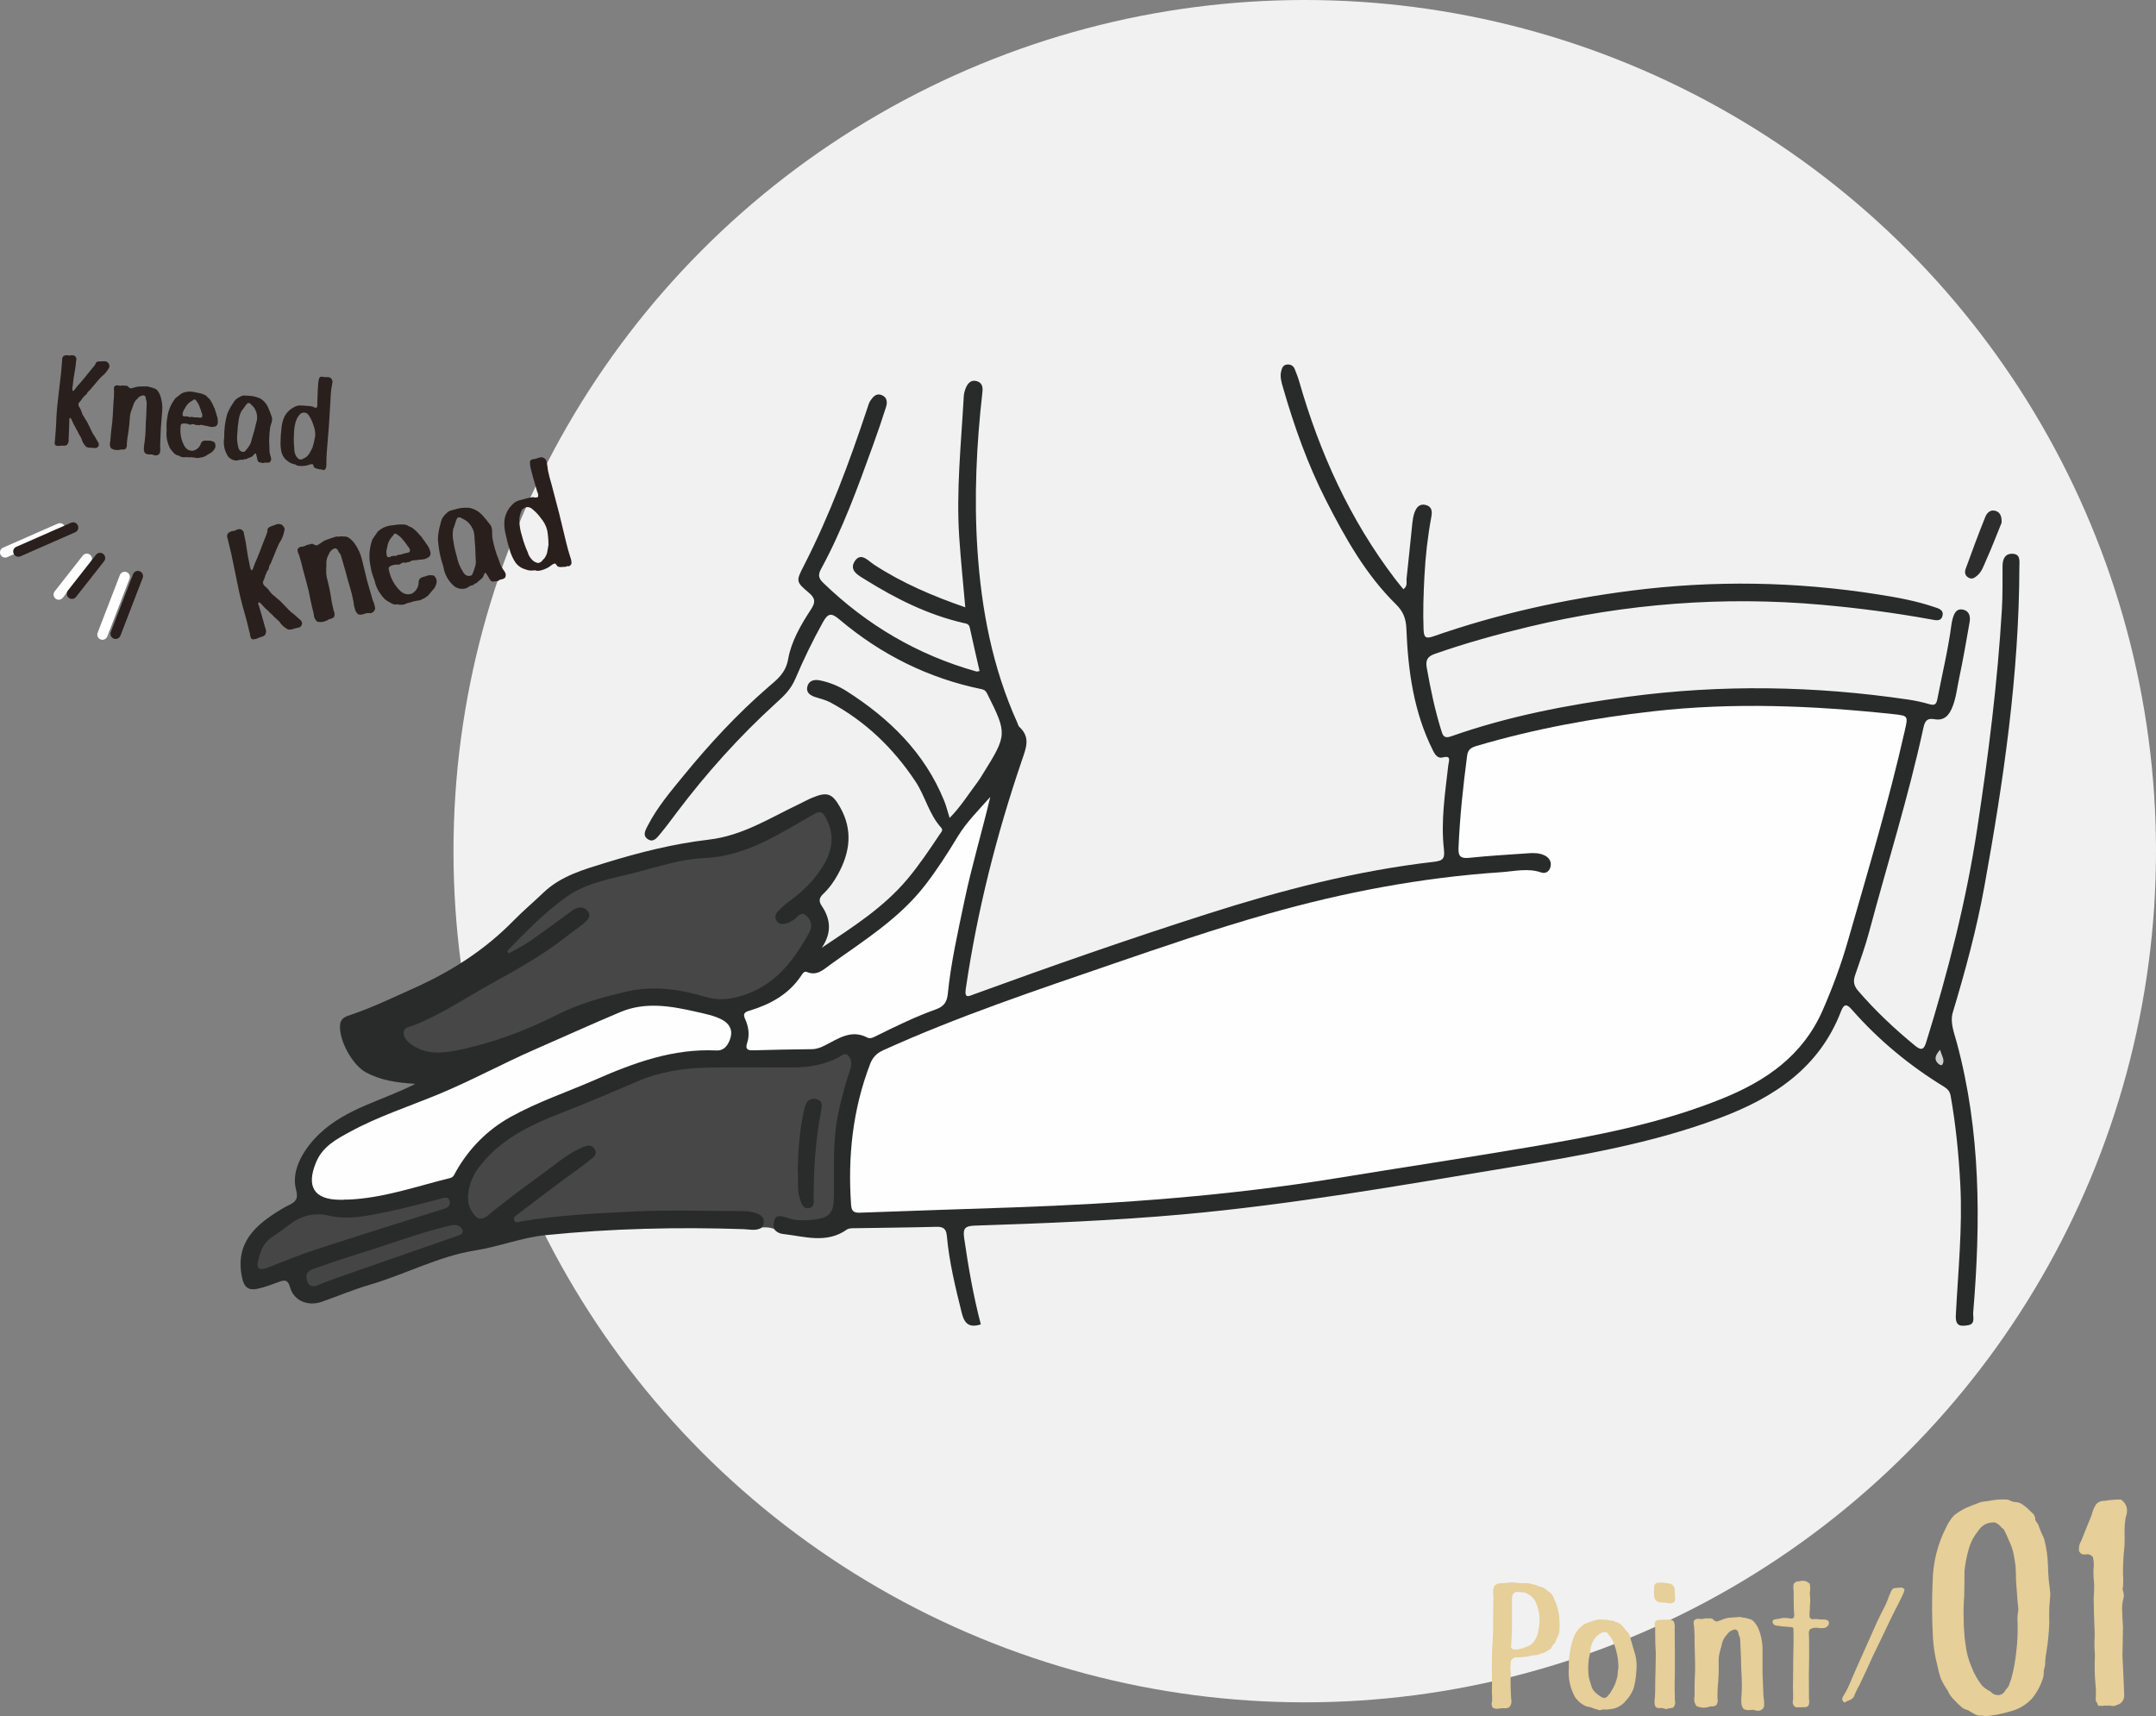 <?xml version="1.0" encoding="UTF-8"?><svg xmlns="http://www.w3.org/2000/svg" viewBox="0 0 416 331.19"><rect x="0" y="0" width="416" height="331.19" fill="#808080" stroke="none"/><defs><style>.c{fill:#fff;}.d{fill:#f1f1f2;}.e{fill:#fefefe;}.f{fill:#e6cf98;}.g{fill:#cfcfcf;}.h{fill:#454545;}.i{fill:#464646;}.j{fill:#292b2a;}.k{fill:#291f1c;}.l{fill:#2c2d2c;}.m{fill:#474747;}.n{fill:#2a2b2b;}</style></defs><g id="a"><g><circle class="d" cx="251.75" cy="164.25" r="164.25"/><g><path class="f" d="M289.01,329.75c-.34,0-.66-.06-.94-.18-.28-.36-.34-.78-.18-1.24,.04-.53,.03-1.06-.03-1.61,0-.57,0-1.15,.03-1.76-.06-2.27-.05-4.55,.03-6.86,.08-1.09,.14-2.2,.18-3.31v-3.4c.02-1.13,.04-2.27,.06-3.4-.14-.67-.09-1.31,.15-1.94,.2-.22,.46-.37,.76-.46,.16-.04,.33-.07,.52-.09,.2,.04,.41,.02,.64-.06v.06c.47-.04,.95-.09,1.46-.15,.51,.02,1.03,.07,1.58,.15,.49,.02,.99,.02,1.52,0,.22,.04,.46,.09,.7,.15,.24,.1,.51,.16,.79,.18,.16,.06,.32,.14,.48,.24,.18,.08,.38,.13,.61,.15,.45,.14,.84,.38,1.18,.73,.16,.12,.32,.23,.49,.33,.14,.14,.28,.28,.42,.42,.22,.36,.41,.75,.55,1.15,.42,.93,.7,1.92,.82,2.97,.12,1.05,.13,2.1,.03,3.16-.12,.47-.29,.89-.52,1.27-.08,.22-.16,.44-.24,.64-.16,.22-.32,.42-.49,.58-.12,.22-.23,.42-.33,.61-.12,.18-.28,.29-.49,.33-.2,.12-.39,.25-.58,.39-.24,.1-.48,.18-.7,.24-.37,.14-.73,.25-1.09,.33-.42,.04-.83,.1-1.21,.18-.79,.18-1.58,.27-2.37,.27-.61-.06-1.04,.17-1.31,.7-.12,.75-.13,1.5-.03,2.25-.06,1.7-.03,3.4,.09,5.1,.14,.59,.02,1.1-.36,1.55-.3,.2-.64,.27-1,.21-.4,0-.81,.03-1.21,.09Zm4.16-11.53c.2-.08,.42-.13,.67-.15,.18-.06,.36-.14,.55-.24,.46-.12,.88-.34,1.24-.67,.65-.67,1.04-1.48,1.18-2.43,.47-1.94,.29-3.82-.52-5.65-.46-.81-1.13-1.39-2-1.73-.47-.1-.93-.15-1.4-.15-.43-.04-.76,.11-1,.46-.14,.38-.19,.77-.15,1.15v5.07c-.02,1.19-.07,2.37-.15,3.52-.12,.38-.02,.67,.3,.85,.2,.04,.42,.05,.67,.03,.2,.06,.4,.04,.61-.06Z"/><path class="f" d="M308.61,330.03c-.18-.1-.38-.16-.58-.18-.24-.08-.48-.16-.7-.24-.2-.08-.39-.15-.58-.21-.26-.02-.51-.07-.73-.15-.91-.4-1.64-1.03-2.19-1.88-.91-1.74-1.29-3.6-1.12-5.58-.06-2.12,.29-4.18,1.06-6.16,.42-.89,1.04-1.62,1.85-2.19,.42-.2,.87-.37,1.34-.52,.53-.2,1.06-.34,1.61-.42,.49,.02,.96,.04,1.43,.06,.22,.02,.44,.07,.67,.15,.24,0,.49,.03,.73,.09,.12,.1,.25,.17,.39,.21,.18,.02,.36,.08,.55,.18,.4,.26,.75,.59,1.03,.97,.22,.32,.48,.62,.76,.88,.28,.38,.46,.82,.52,1.31,.3,1.03,.61,2.06,.91,3.1,.24,1.07,.29,2.15,.15,3.25-.06,1.07-.23,2.12-.52,3.16-.37,.93-.89,1.74-1.58,2.43-.24,.32-.54,.59-.88,.79-.4,.28-.83,.49-1.27,.61-.49,.1-.97,.17-1.46,.21-.24,0-.48-.01-.7-.03-.24,.06-.47,.12-.7,.18Zm.82-2.4c.16,.06,.31,.03,.46-.09,.08-.08,.17-.12,.27-.12-.02,.02-.04,.01-.06-.03,.1-.14,.22-.28,.37-.42,.14-.14,.26-.31,.36-.52,.3-.44,.57-.93,.79-1.46,.18-.49,.33-.98,.46-1.49,.02-.24,.04-.49,.06-.73,.02-.26,.06-.54,.12-.82,.04-1.05-.08-2.1-.36-3.16-.1-.49-.24-.96-.42-1.43-.16-.49-.37-.93-.64-1.34-.14-.16-.27-.33-.39-.52-.12-.18-.26-.34-.42-.49-.45-.12-.86-.05-1.24,.21-.77,.45-1.31,1.09-1.61,1.94-.2,.49-.31,.98-.33,1.49-.1,.55-.2,1.08-.3,1.61-.14,1.11-.14,2.22,0,3.31,.12,.55,.27,1.08,.46,1.61,.12,.53,.37,.98,.76,1.37,.32,.32,.68,.6,1.06,.82,.2,.16,.41,.24,.64,.24Z"/><path class="f" d="M322.19,309.42c-.61-.14-1.21-.21-1.82-.21-.55-.04-.93-.32-1.15-.85-.1-.69-.11-1.39-.03-2.09-.04-.28,.06-.52,.3-.7,.1-.08,.21-.14,.33-.18,.12,0,.24,.02,.36,.06,.06-.04,.15-.06,.27-.06,.12,.02,.26,.02,.43,0,.32,.04,.66,.09,1,.15,.54,.04,.95,.31,1.21,.82,.04,.3,.06,.61,.06,.91,.04,.4,.06,.8,.06,1.18,.02,.28-.05,.53-.21,.73-.26,.14-.54,.22-.82,.24Zm-.76,20.4c-.41-.2-.82-.27-1.24-.21-.41,.04-.7-.12-.88-.49-.1-.51-.1-1.02,0-1.55,.04-.57,.06-1.14,.06-1.73,0-1.13,.02-2.27,.06-3.4,.02-1.13,.04-2.28,.06-3.43-.08-1.13-.12-2.27-.12-3.4v-1.55c-.18-.47-.15-.89,.09-1.27,.3-.16,.65-.23,1.03-.21,.49-.04,.99-.05,1.52-.03,.4-.06,.73,.07,.97,.39,.16,.45,.21,.9,.15,1.37,.04,3.12,.05,6.22,.03,9.32-.04,.75-.05,1.49-.03,2.22,0,.34,0,.69,.03,1.03v1.12c.16,.63,.04,1.14-.36,1.55-.47,.04-.92,.13-1.37,.27Z"/><path class="f" d="M338.99,330.12c-.26-.08-.52-.14-.76-.18-.24,.02-.49,.04-.73,.06-.4,.04-.78-.05-1.12-.27-.26-.34-.39-.75-.39-1.21-.04-.55-.02-1.1,.06-1.67,.06-1.11,.06-2.24,0-3.37-.08-1.11-.12-2.24-.12-3.37-.04-1.15-.09-2.31-.15-3.46,0-.24-.03-.49-.09-.73-.1-.18-.18-.37-.24-.58,0-.43-.18-.73-.55-.91-.73,.06-1.3,.42-1.73,1.06-.32,.32-.57,.7-.73,1.12-.1,.2-.17,.42-.21,.67-.04,.22-.09,.44-.15,.64-.08,.2-.14,.4-.18,.61-.06,.24-.12,.5-.18,.76-.1,.57-.13,1.13-.09,1.7,.02,1.13,0,2.27-.09,3.4-.12,1.11-.17,2.23-.15,3.34,.1,.49,.03,.92-.21,1.31-.36,.22-.76,.3-1.18,.24-.95,.36-1.85,.33-2.7-.09-.38-.57-.5-1.2-.33-1.91-.02-1.09,0-2.2,.03-3.31,.08-1.11,.1-2.23,.06-3.34-.04-1.13-.07-2.28-.09-3.43,.02-1.09,0-2.2-.09-3.31-.12-.38-.13-.77-.03-1.15,.3-.34,.69-.46,1.15-.33,.22,.02,.46,.01,.7-.03,.18-.08,.36-.11,.55-.09,.18,.02,.37,.02,.58,0,.2-.02,.4,.01,.61,.09,.22,.3,.5,.48,.85,.52,.44-.14,.89-.3,1.33-.49,.49-.16,.99-.25,1.52-.27,.55-.04,1.09-.08,1.64-.12,.08,0,.16,.01,.24,.03,.02,.02,.04,.05,.06,.09,.1,.02,.2,.02,.3,0,.34,.04,.69,.12,1.03,.24,.44,.08,.81,.29,1.09,.64,.32,.38,.59,.81,.79,1.27,.55,1.34,.81,2.71,.79,4.13v4.46c.06,1.5,.12,2.98,.18,4.46,.12,.67,.16,1.33,.12,1.97-.24,.59-.7,.86-1.37,.82Z"/><path class="f" d="M346.59,329.48c-.38-.14-.61-.42-.67-.82-.04-.24-.02-.49,.06-.73v-.88c-.04-1.13-.04-2.27,0-3.4,0-2.27,.03-4.53,.09-6.8v-1.58c-.02-.22-.03-.46-.03-.7,.06-.22,0-.4-.18-.55-.45-.06-.88-.1-1.31-.12-.55-.04-1.07-.1-1.58-.18-.42,0-.73-.17-.91-.52-.12-.44,.05-.69,.52-.73,.49-.06,.97-.15,1.46-.27,.49-.02,.97,.02,1.46,.12,.4,.08,.64-.09,.7-.52-.02-.53-.05-1.05-.09-1.58,0-1.09-.01-2.19-.03-3.28-.08-.42-.08-.85,0-1.27,.24-.38,.6-.56,1.06-.52,.83-.24,1.52-.08,2.06,.49,.1,.61,.1,1.21,0,1.82,.06,.55,.09,1.07,.09,1.58-.06,.57-.09,1.13-.09,1.7-.08,.49-.08,.95,0,1.4,.22,.32,.54,.42,.94,.27,.44,.02,.9,.06,1.37,.12,.4-.06,.79,0,1.15,.15,.26,.26,.31,.56,.15,.88-.2,.34-.51,.55-.91,.61-.45,.04-.88,.02-1.31-.06-.51-.04-.96,.06-1.37,.3-.2,.32-.26,.69-.18,1.09,.02,.53,.03,1.05,.03,1.58v3.13c-.06,2.06-.07,4.13-.03,6.19v1.46c.1,.45,.07,.87-.09,1.27-.24,.26-.55,.36-.91,.3-.48,.04-.97,.05-1.46,.03Z"/><path class="f" d="M355.89,328.54c-.51-.34-.56-.8-.15-1.37,.36-.57,.69-1.17,.97-1.82,.87-2.06,1.77-4.12,2.7-6.16,.91-2.04,1.83-4.11,2.76-6.19,.47-.99,.95-1.97,1.46-2.94,.22-.44,.43-.9,.61-1.37,.14-.47,.32-.92,.55-1.37,.1-.32,.28-.6,.54-.82,.37-.06,.75-.1,1.15-.12,.42-.1,.76,.01,1,.33-.06,.36-.17,.7-.33,1-.45,.95-.91,1.89-1.4,2.82-.51,.99-.99,1.98-1.46,2.97-.93,1.98-1.88,3.96-2.85,5.92-.87,1.96-1.77,3.91-2.7,5.83-.22,.36-.41,.73-.58,1.09s-.31,.73-.46,1.09c-.24,.32-.54,.55-.88,.67-.18,.06-.35,.13-.52,.21-.12,.14-.26,.21-.42,.21Z"/><path class="f" d="M383.05,331.19c-.37-.13-.74-.17-1.11-.1-.44-.07-.82-.22-1.16-.45-.34-.17-.67-.37-1.01-.61-.44-.1-.83-.27-1.16-.5-.54-.44-1.04-.93-1.51-1.46-.57-.54-1.01-1.16-1.31-1.87-.5-.71-.94-1.46-1.31-2.27-.27-.81-.49-1.65-.66-2.52-.47-1.78-.76-3.58-.86-5.4-.2-3.63-.22-7.3-.05-11,.03-1.75,.27-3.5,.71-5.25,.44-1.75,1.06-3.41,1.87-4.99,.37-.84,.88-1.61,1.51-2.32,.71-.57,1.48-1.06,2.32-1.46,.77-.34,1.58-.66,2.42-.96,.37-.17,.79-.27,1.26-.3,.54-.07,1.08-.15,1.61-.25,.91-.13,1.85-.17,2.83-.1,.33,.17,.71,.32,1.11,.45,.44,0,.87,.08,1.31,.25,.74,.44,1.41,.99,2.02,1.66,.61,.44,.88,.98,.81,1.61,.13,.1,.23,.25,.3,.45,.23,.24,.38,.52,.45,.86,.27,.74,.59,1.48,.96,2.22,.47,1.78,.72,3.58,.76,5.4,.03,.91,.08,1.8,.15,2.67,.13,.94,.23,1.85,.3,2.72-.07,.88-.13,1.75-.2,2.62-.03,.94-.03,1.9,0,2.88-.07,1.88-.25,3.75-.55,5.6-.17,.84-.25,1.66-.25,2.47-.07,.37-.15,.72-.25,1.06,0,.47-.03,.91-.1,1.31-.47,1.58-1.21,2.98-2.22,4.19-1.18,1.24-2.59,2.07-4.24,2.47-1.58,.47-3.16,.77-4.74,.91Zm2.67-4.09c.57-.1,1.01-.45,1.31-1.06,.2-.2,.39-.44,.55-.71,.17-.44,.34-.91,.5-1.41,.47-1.72,.79-3.45,.96-5.2,.23-1.88,.32-3.78,.25-5.7-.03-.4-.03-.82,0-1.26,.07-.4,.12-.82,.15-1.26-.1-.94-.19-1.88-.25-2.83-.07-.87-.13-1.77-.2-2.67,0-.98-.03-1.93-.1-2.88-.1-.81-.24-1.61-.4-2.42-.2-.84-.5-1.68-.91-2.52-.27-.71-.59-1.4-.96-2.07-.27-.17-.49-.37-.65-.61-.3-.3-.64-.54-1.01-.71-1.45-.1-2.57,.49-3.38,1.77-.81,1.01-1.38,2.14-1.72,3.38-.4,1.41-.67,2.83-.81,4.24,0,1.58-.02,3.14-.05,4.69-.13,1.65-.17,3.28-.1,4.89,0,.74,.03,1.48,.1,2.22,.03,.81,.12,1.58,.25,2.32,.17,1.51,.55,2.98,1.16,4.39,.5,1.31,1.19,2.52,2.07,3.63,.47,.44,1.01,.81,1.61,1.11,.44,.5,.97,.72,1.61,.66Z"/><path class="f" d="M405.68,329.22c-.27-.1-.5-.1-.71,0-.1-.07-.17-.15-.2-.25-.03-.13-.08-.27-.15-.4-.2-.2-.29-.45-.25-.76,.07-.94,.05-1.88-.05-2.83-.17-1.82-.2-3.65-.1-5.5-.07-.84-.1-1.7-.1-2.57,.07-.94,.07-1.92,0-2.93-.07-1.85-.12-3.72-.15-5.6,.07-.84,.1-1.72,.1-2.62-.1-.91-.15-1.85-.15-2.83,.13-.84,.1-1.66-.1-2.47-.37-.44-.84-.61-1.41-.5-.57,.1-.99-.12-1.26-.66-.1-.71,.05-1.38,.45-2.02,.64-1.61,1.29-3.25,1.97-4.89,.17-.77,.47-1.5,.91-2.17,.44-.44,.97-.64,1.61-.61,1.04-.17,2.08-.25,3.13-.25,1.18,.81,1.48,1.98,.91,3.53-.13,.88-.2,1.75-.2,2.62,.03,.91,.03,1.8,0,2.67-.2,1.82-.3,3.65-.3,5.5,.07,.88,.07,1.73,0,2.57-.1,.3-.08,.59,.05,.86,.13,.47,.15,.91,.05,1.31-.24,.84-.32,1.7-.25,2.57,.03,.98,.08,1.95,.15,2.93-.03,1.88-.07,3.75-.1,5.6,.13,2.56,.25,5.13,.35,7.72-.1,.94-.57,1.53-1.41,1.77-.47,.23-.92,.27-1.36,.1-.2,0-.39,.02-.56,.05-.3-.07-.59-.05-.86,.05Z"/></g><g><path class="j" d="M147.08,236.84c-1.13,.77-2.39,.39-3.58,.35-12.78-.43-25.53-.13-38.26,1.16-4.64,.47-8.95,2.22-13.5,2.94-7.11,1.12-13.47,4.6-20.3,6.6-3.18,.93-6.24,2.22-9.37,3.32-2.62,.92-5.37-.18-6.09-2.76-.45-1.62-1.11-1.47-2.25-1.05-1.35,.49-2.71,1.03-4.11,1.31-1.67,.34-2.53-.29-2.92-2.19-1.4-6.7,2.59-10.15,7.51-13.13,.49-.3,1-.58,1.52-.83,1.29-.61,1.88-1.22,1.4-2.96-1.11-4.04,1.86-8.33,4.6-10.9,5.23-4.9,12.01-6.28,18.41-9.55-3.55-.21-6.68-.67-9.54-2.22-2.65-1.43-5.33-6.35-4.97-9.3,.14-1.15,1.09-1.48,1.96-1.77,4.17-1.4,8.13-3.32,12.14-5.11,7.24-3.23,13.81-7.41,19.38-13.12,1.81-1.85,3.81-3.52,5.68-5.32,3.41-3.29,7.79-4.5,12.13-5.84,6.49-2,13.12-3.66,19.81-4.44,6.53-.76,11.71-4.13,17.31-6.79,.91-.43,1.79-.94,2.72-1.32,2.85-1.17,3.82-.84,5.36,1.89,2.48,4.4,1.89,8.71-.46,12.95-.77,1.4-1.7,2.69-2.86,3.78-.78,.74-.83,1.41-.25,2.26,1.81,2.65,1.91,5.32,.01,8.09,5.94-3.98,11.92-7.75,16.54-13.27,2.27-2.71,4.23-5.63,6.18-8.56,.27-.41,.78-.83,.34-1.32-2.38-2.6-3.09-6.11-5-8.97-4.27-6.42-9.65-11.6-16.45-15.25-.88-.47-1.89-.68-2.85-1-.96-.33-1.81-.83-1.55-1.99,.28-1.24,1.35-1.45,2.41-1.24,1.85,.37,3.61,1.08,5.19,2.09,8.24,5.26,15.02,11.85,18.79,21.1,.41,.99,.66,2.05,1.07,3.36,2.13-2.15,3.65-4.62,5.39-6.92,.39-.52,.71-1.08,1.06-1.63,4.66-7.47,4.67-7.7,.81-15.41-.24-.48-.49-.77-1.08-.89-10.3-2.11-19.43-6.68-27.43-13.44-1.57-1.33-2.21-1.27-3.22,.56-1.95,3.52-3.73,7.18-5.27,10.82-.93,2.2-2.3,3.42-3.78,4.77-7.06,6.42-13.39,13.48-19.13,21.09-1.04,1.38-2.06,2.78-3.17,4.1-.62,.74-1.34,1.82-2.48,1-.98-.71-.39-1.69,.04-2.54,1.86-3.61,4.49-6.7,7.04-9.81,4.94-6.03,10.22-11.74,16.12-16.86,1.77-1.53,3.46-2.73,3.95-5.52,.6-3.41,2.46-6.6,4.4-9.57,.87-1.32,.9-2.11-.41-3.21-2.53-2.13-2.49-2.24-.96-5.23,5.01-9.77,8.81-20.03,12.26-30.43,.16-.48,.29-.99,.57-1.4,.49-.72,1.09-1.47,2.11-1.11,1.12,.4,1.22,1.39,.91,2.34-.79,2.47-1.62,4.93-2.51,7.37-2.94,8.13-5.88,16.26-10.03,23.89-.53,.98-.58,1.7,.37,2.61,8.45,8.19,18.27,13.97,29.61,17.16,.12,.03,.26-.04,.61-.09-.64-2.8-1.29-5.58-1.89-8.37-.16-.75-.66-.78-1.25-.91-6.83-1.58-13-4.67-18.9-8.35-1.29-.8-3.23-1.76-2.03-3.59,1.18-1.78,2.61-.03,3.68,.67,5.46,3.57,11.38,6.09,17.63,8.25-.4-4.59-.86-9.02-1.16-13.46-.61-9.1,.37-18.16,.87-27.23,.03-.57,.19-1.15,.41-1.67,.39-.94,1.07-1.62,2.17-1.26,.98,.32,1.13,1.13,1.02,2.1-1.15,10.12-1.63,20.28-.96,30.45,.76,11.51,2.9,22.73,7.69,33.33,.12,.26,.17,.6,.36,.78,2.22,2.05,1.38,4,.51,6.54-4.89,14.35-8.61,29.02-10.81,44.05-.29,1.98,.61,1.4,1.62,1.03,14.9-5.44,29.87-10.66,44.98-15.49,14.3-4.57,28.8-8.35,43.76-10.06,1.82-.21,2.08-.71,1.89-2.47-.61-5.41,.24-10.79,.85-16.17,.1-.86,.66-1.95-1.13-1.49-.84,.22-1.39-.47-1.78-1.25-3.76-7.43-4.86-15.46-5.18-23.63-.08-1.93-.6-3.29-2.01-4.68-5.83-5.73-9.78-12.79-13.46-19.99-3.55-6.95-6.16-14.29-8.32-21.79-.3-1.03-.63-2.09-.37-3.19,.13-.55,.35-1.17,1.02-1.28,.7-.11,1.3,.14,1.59,.84,.32,.8,.64,1.61,.88,2.44,3.95,13.77,9.77,26.62,18.49,38.07,.51,.67,1.06,1.32,1.6,1.99,.89-.62,.54-1.42,.62-2.07,.4-3.58,.74-7.17,1.12-10.76,.07-.64,.18-1.29,.39-1.9,.36-1.02,.96-1.85,2.22-1.52,1.19,.32,1.23,1.28,1.05,2.27-.7,3.76-1.13,7.56-1.33,11.38-.18,3.45-.31,6.91-.17,10.37,.06,1.52,.4,1.84,1.88,1.33,12.43-4.34,25.22-7.17,38.27-8.83,15.84-2.02,31.65-1.76,47.44,.72,3.71,.58,7.39,1.24,10.95,2.45,.82,.28,1.85,.52,1.59,1.66-.27,1.19-1.32,.89-2.15,.74-7.03-1.28-14.11-2.21-21.22-2.84-18.99-1.69-37.75-.21-56.28,4.21-6.17,1.47-12.28,3.16-18.28,5.26-1.47,.51-1.85,1.23-1.58,2.71,.72,4.05,1.55,8.06,2.77,11.99,.28,.9,.45,1.74,1.9,1.23,11.06-3.9,22.51-6.09,34.1-7.64,18.07-2.42,36.12-2.12,54.14,.54,1.35,.2,2.7,.49,4.01,.87,.98,.28,1.38,.16,1.59-.95,.93-4.81,2.09-9.58,2.73-14.44,.05-.36,.12-.71,.22-1.06,.28-1.03,.72-2.05,2.01-1.78,1.22,.25,1.46,1.34,1.27,2.41-.63,3.62-1.26,7.24-2.02,10.84-.39,1.83-.58,3.7-1.27,5.47-.65,1.67-1.61,2.79-3.53,2.42-1.5-.28-1.86,.54-2.11,1.73-2.87,13.25-6.95,26.18-10.44,39.26-.76,2.85-1.77,5.64-2.73,8.43-.39,1.14-.25,2.01,.56,2.96,3.35,3.9,7.07,7.39,11.03,10.64,1.32,1.08,1.74,.6,2.15-.75,4.2-13.51,7.7-27.17,9.83-41.18,2.14-14.05,3.92-28.14,4.76-42.33,.16-2.73,.11-5.48,.12-8.22,0-1.3,.38-2.45,1.81-2.46,1.71-.01,1.45,1.39,1.44,2.55-.05,20.79-3.06,41.25-6.75,61.64-1.49,8.24-3.68,16.29-6.09,24.3-.58,1.92,.25,3.94,.74,5.75,4.66,17.2,4.66,34.65,3.19,52.2-.07,.83,.48,2.19-.99,2.43-1.4,.23-2.48,.26-2.36-1.94,.43-8.42,1.31-16.84,.86-25.3-.3-5.69-.86-11.36-1.85-16.98-.16-.91-.59-1.37-1.3-1.81-6.62-4.05-12.55-8.94-17.68-14.77-.94-1.07-1.54-1.44-2.17,.19-4.19,10.93-12.93,16.68-23.35,20.6-13.25,4.99-27.11,7.31-40.98,9.61-20.82,3.45-41.61,7.11-62.64,9.01-13.36,1.2-26.76,1.73-40.17,2.17-1.77,.06-2.35,.44-2.07,2.34,.81,5.63,1.78,11.21,3.22,16.71-2.17,.71-3.15-.06-3.68-2.21-1.21-4.9-2.42-9.79-2.87-14.83-.12-1.38-.66-1.82-2.03-1.78-5.26,.14-10.53,.18-15.79,.27-.49,0-1.09,0-1.46,.25-3.95,2.8-8.18,1.33-12.34,.86-.71-.08-1.37-.43-1.8-1.07-.76-2.21,.18-3.32,2.52-2.76,2.24,.53,4.36,.56,6.58-.18,1.55-.51,2.03-1.34,1.99-2.84-.06-2.23,.03-4.47-.02-6.71-.12-5.54,.78-10.91,2.49-16.17,.09-.27,.19-.55,.24-.83,.18-.96,1.02-2.05,.17-2.85-.9-.85-1.89,.18-2.77,.52-2.4,.94-4.89,1.24-7.42,1.28-3.68,.06-7.37,.18-11.04-.02-8.78-.48-17.01,1.44-24.93,5.14-4.25,1.98-8.59,3.76-12.95,5.48-4.6,1.81-8.37,4.77-11.34,8.72-1.41,1.87-2.15,3.94-1.65,6.28,.45,2.11,1.66,2.58,3.4,1.29,4.81-3.57,9.44-7.36,14.38-10.76,1.08-.74,2.17-1.44,3.42-1.84,1-.32,2.06-.42,2.74,.59,.72,1.08,.03,1.95-.72,2.65-1.37,1.28-2.87,2.41-4.42,3.47-3.21,2.2-6.31,4.54-9.63,7.28,1.36,.11,2.33-.04,3.28-.17,13.34-1.77,26.74-1.71,40.16-1.57,1.02,.01,2.03,.19,2.9,.75,1.21,.79,1.74,1.74,.49,2.97Z"/><path class="m" d="M147.08,236.84c.68-1.44,.2-2.3-1.29-2.77-.84-.27-1.67-.37-2.54-.37-7,0-14-.27-20.98,.08-7.21,.36-14.46,.69-21.61,1.9-.49,.08-1.11,.39-1.39-.09-.39-.66,.33-1.05,.74-1.36,3.02-2.32,6.06-4.6,9.11-6.88,1.44-1.07,2.96-2.05,4.32-3.2,.69-.59,2.02-1.2,1.31-2.38-.72-1.19-1.91-.6-2.89-.14-2.62,1.24-4.81,3.14-7.12,4.83-3.53,2.58-7.08,5.15-10.44,7.96-1.75,1.46-2.53,.51-3.34-.78-1.32-2.12-.51-5.76,1.35-8.25,4.01-5.39,9.68-8.16,15.71-10.51,5.09-1.98,10.11-4.12,15.14-6.27,4.29-1.83,8.8-2.5,13.39-2.59,5.55-.11,11.11,0,16.66-.04,2.96-.02,5.84-.53,8.52-1.89,.59-.3,1.32-1.07,1.93-.4,.6,.67,.75,1.57,.41,2.61-.92,2.78-1.72,5.6-2.32,8.49-1.09,5.2-.81,10.45-.84,15.69-.02,3.77-.75,4.63-4.61,4.94-1.42,.11-2.85,.12-4.27-.38-2.27-.79-2.76-.37-2.8,2.09-.68-.32-1.41-.3-2.14-.27Z"/><path class="l" d="M386.21,100.87c-.87,2.14-1.89,4.81-3.06,7.41-.43,.96-.75,2.02-1.61,2.76-.52,.44-1.02,.83-1.72,.43-.69-.39-.78-1.05-.55-1.69,1.23-3.37,2.46-6.73,3.8-10.05,.3-.75,1.01-1.51,2.05-1.12,.71,.26,1.15,.85,1.09,2.26Z"/><path class="e" d="M195.6,232.99c-9.87,.33-19.75,.66-29.62,1.02-1.12,.04-1.67-.18-1.76-1.47-.66-9.33,.3-18.43,3.67-27.22,.5-1.3,1.26-2.08,2.56-2.67,14.41-6.53,29.39-11.53,44.32-16.66,9.88-3.4,19.76-6.77,29.82-9.63,14.75-4.19,29.73-7.03,45.04-8.05,2.57-.17,5.13-.84,7.72,.04,.86,.29,1.6-.15,1.82-1.07,.22-.95-.2-1.71-1.04-2.16-.99-.52-2.09-.55-3.17-.47-3.81,.27-7.63,.48-11.43,.88-1.62,.17-2.18-.21-2.11-1.89,.25-5.99,.89-11.94,1.67-17.88,.15-1.16,.86-1.54,1.83-1.82,11.17-3.3,22.57-5.38,34.13-6.69,15.43-1.74,30.83-1.09,46.22,.55,2.96,.32,2.91,.34,2.25,3.23-3.08,13.65-7.1,27.04-10.95,40.47-1.3,4.56-2.95,9.02-4.86,13.4-3.84,8.79-10.91,13.66-19.39,17.09-11.91,4.83-24.44,7.19-37.02,9.33-12.49,2.12-25.02,4.01-37.52,6.05-20.59,3.35-41.34,4.89-62.17,5.62Z"/><path class="m" d="M97.89,183.48c3.65-3.76,7.34-7.55,11.62-10.55,3.86-2.69,8.67-3.39,13.18-4.57,4.37-1.14,8.78-2.59,13.23-2.78,8.26-.36,14.62-4.83,21.37-8.6,.96-.53,1.43-.22,1.9,.59,1.73,2.95,1.63,5.9,.02,8.83-1.69,3.08-4.12,5.5-6.96,7.54-.7,.5-1.31,1.12-1.94,1.7-.65,.59-.97,1.32-.43,2.11,.48,.71,1.28,.6,1.98,.4,.47-.13,.91-.43,1.33-.69,.73-.45,1.3-1.69,2.34-.79,.98,.86,1.33,2,.6,3.31-3.06,5.52-6.68,10.31-13.2,12.23-2.38,.7-4.45,.86-6.81,.16-4.93-1.47-10-2.22-15.09-1.05-4.66,1.07-9.26,2.32-13.59,4.52-6.16,3.13-12.65,5.53-19.45,6.88-2.72,.54-5.58,.75-8.18-.88-1.04-.65-1.97-1.51-1.92-2.64,.05-.98,1.36-1.1,2.21-1.44,5.17-2.09,9.77-5.21,14.62-7.9,5.03-2.79,10.07-5.57,14.61-9.16,1.01-.8,2.09-1.52,3.09-2.33,.85-.69,1.88-1.55,.89-2.67-.79-.89-1.97-.67-2.94,.04-2.67,1.94-5.32,3.93-8.03,5.81-1.32,.91-2.78,1.63-4.17,2.44l-.3-.52Z"/><path class="e" d="M66.38,231.52c-.29,0-.58,0-.87,0-4.92-.06-6.43-2.56-4.56-7.15,1.27-3.14,3.93-4.52,6.61-5.98,5.4-2.94,11.24-4.84,16.9-7.17,6.33-2.61,12.34-5.9,18.61-8.65,5.54-2.43,11.05-4.92,16.62-7.27,4.84-2.04,9.78-1.17,14.66-.05,1.68,.39,3.4,.7,4.95,1.51,1.37,.72,2.08,1.9,1.68,3.39-.36,1.32-1.14,2.64-2.75,2.56-8.33-.4-15.88,2.36-23.31,5.62-5.47,2.4-11.18,4.3-16.41,7.21-4.47,2.49-8,6.06-10.54,10.54-.28,.5-.44,1.08-1.09,1.24-6.57,1.61-12.98,3.92-19.83,4.17-.22,0-.43,0-.65,0Z"/><path class="e" d="M191.08,153.75c-1.6,6.78-3.6,13.39-5.01,20.16-1.24,5.93-2.59,11.84-3.19,17.87-.16,1.58-.76,2.44-2.26,2.98-3.94,1.41-7.7,3.24-11.45,5.1-.59,.29-1.21,.68-1.84,.35-3.09-1.61-5.58,.22-8.1,1.49-.87,.44-1.64,.75-2.6,.76-3.75,.04-7.5,.11-11.25,.22-1.1,.03-1.64-.17-1.21-1.44,.52-1.57,.25-3.16-.41-4.64-.42-.93-.13-1.28,.76-1.54,4.02-1.21,7.59-3.11,10.03-6.72,.25-.37,.57-1.02,1.16-.77,1.92,.81,3.18-.47,4.48-1.41,6.48-4.66,13.32-8.89,18.3-15.33,2.32-3,4.36-6.18,6.33-9.44,1.67-2.76,4.09-5.14,6.29-7.64Z"/><path class="i" d="M49.68,243.98c.44-2.44,1.11-4.13,2.79-5.26,1.07-.72,2.14-1.45,3.16-2.25,2.32-1.83,4.9-2.57,7.8-1.89,3.91,.92,7.7-.02,11.47-.78,3.44-.7,6.82-1.65,10.23-2.5,.63-.16,1.35-.49,1.61,.42,.24,.84-.23,1.28-1.07,1.54-8.28,2.6-16.56,5.19-24.8,7.88-3.13,1.02-6.18,2.3-9.26,3.49-1.24,.48-1.95,.28-1.93-.65Z"/><path class="h" d="M89.3,237.5c-.04,.58-.41,.76-.84,.91-7.04,2.45-14.09,4.9-21.12,7.36-1.96,.69-3.94,1.34-5.84,2.16-1.09,.47-1.86,.38-2.23-.73-.35-1.05-.14-1.88,1.16-2.33,2.98-1.05,5.97-2.07,8.99-3,5.76-1.78,11.4-3.93,17.29-5.34,1.24-.3,2.09-.22,2.61,.98Z"/><path class="g" d="M374.34,202.56c.31,1.22,1.01,2,.42,2.89-.18,.27-.68-.08-.91-.33-.72-.82-.37-1.54,.49-2.56Z"/><path class="n" d="M153.91,225.85c.11-4,.38-8,1.3-11.94,.32-1.38,1.06-2.16,2.4-1.78,1.25,.36,.98,1.4,.78,2.49-1.02,5.37-1.39,10.81-1.4,16.27,0,.89,.3,2.14-1.02,2.25-1.11,.09-1.35-.95-1.66-1.91-.57-1.79-.2-3.58-.39-5.39Z"/></g><g><g><path class="k" d="M49.22,123.33c-.12-.06-.2-.04-.23,.06-.13,0-.25-.03-.37-.07-.16-.11-.25-.26-.3-.45-.05-.22-.09-.45-.11-.69-.09-.23-.16-.47-.2-.72-.12-.44-.23-.89-.33-1.35-.11-.47-.24-.95-.38-1.44-.58-1.93-1.06-3.88-1.45-5.87-.41-1.98-.82-3.98-1.23-5.98-.23-.95-.46-1.9-.69-2.85-.16-.36-.15-.71,.05-1.05,.27-.25,.59-.4,.96-.45,.16,0,.32-.04,.47-.11,.12-.1,.26-.16,.42-.18,.25-.1,.47-.1,.65-.02,.38,.15,.58,.45,.61,.92,.23,.97,.41,1.93,.53,2.89,.12,.94,.29,1.88,.51,2.81,.04,.41,.14,.79,.28,1.14,.18,.2,.31,.14,.4-.18,.26-.74,.55-1.47,.87-2.18,.35-.83,.69-1.7,1.02-2.6,.16-.39,.32-.79,.47-1.21,.18-.39,.33-.8,.44-1.23-.06-.33,.05-.6,.33-.79,.28-.14,.59-.26,.93-.36,1.03-.5,1.71-.28,2.06,.68-.05,.4-.14,.78-.27,1.16-.15,.5-.36,.95-.63,1.36-.16,.24-.29,.48-.37,.72-.11,.24-.21,.49-.32,.73-.28,.65-.54,1.3-.79,1.95-.1,.28-.21,.54-.33,.79-.14,.18-.24,.37-.3,.57,0,.42-.16,.74-.45,.96,.03,.14,0,.26-.11,.35-.1,.21-.17,.41-.21,.6-.08,.2-.15,.4-.21,.6-.11,.17-.18,.35-.22,.55,.05,.37,.24,.66,.57,.88,.12,.12,.25,.24,.39,.37,.17,.2,.33,.4,.48,.62,.22,.31,.5,.57,.82,.79,.31,.29,.62,.55,.93,.79,.28,.26,.56,.54,.83,.84,.34,.34,.67,.68,.99,1.02,.3,.33,.63,.61,1,.85,.31,.29,.62,.57,.94,.84,.74,.55,.81,1.1,.21,1.65-.36,.09-.72,.18-1.09,.26-.38,.16-.78,.22-1.19,.18-.7-.34-1.28-.86-1.72-1.56-.23-.2-.46-.41-.7-.63-.25-.21-.49-.46-.72-.73-.22-.15-.41-.32-.56-.52-.17-.19-.38-.38-.6-.54-.2-.21-.39-.42-.59-.62-.21-.24-.42-.46-.65-.66-.28,.07-.32,.28-.12,.63,.43,1.41,.84,2.82,1.21,4.23,.25,.51,.25,.99,0,1.45-.26,.23-.55,.36-.89,.41-.35,.16-.69,.29-1.02,.41Z"/><path class="k" d="M71.4,118.32c-.24-.02-.47-.02-.69,0-.2,.07-.41,.13-.61,.2-.34,.12-.68,.12-1.01,0-.3-.24-.49-.56-.59-.95-.15-.46-.25-.94-.29-1.44-.18-.96-.41-1.92-.7-2.87-.3-.93-.56-1.88-.8-2.85-.27-.98-.55-1.95-.84-2.92-.05-.21-.13-.41-.23-.6-.12-.13-.23-.28-.33-.44-.09-.36-.31-.58-.65-.66-.61,.2-1.03,.62-1.26,1.26-.21,.34-.34,.71-.39,1.11-.04,.19-.06,.4-.04,.61,.01,.2,.01,.39,0,.58-.03,.19-.04,.37-.03,.55,0,.22,0,.45,0,.69,.03,.5,.12,.99,.27,1.47,.25,.96,.46,1.94,.62,2.92,.12,.98,.31,1.94,.56,2.88,.19,.39,.22,.78,.09,1.16-.26,.26-.58,.42-.96,.45-.74,.51-1.51,.67-2.32,.48-.45-.4-.67-.92-.68-1.56-.24-.93-.46-1.87-.66-2.83-.16-.97-.37-1.92-.64-2.86-.27-.96-.53-1.93-.79-2.91-.21-.94-.46-1.87-.76-2.8-.18-.3-.27-.63-.26-.98,.19-.36,.49-.53,.92-.52,.19-.03,.39-.09,.59-.17,.14-.11,.29-.17,.45-.19,.16-.02,.32-.06,.49-.12,.17-.06,.35-.08,.54-.05,.25,.21,.53,.3,.83,.26,.35-.21,.7-.44,1.04-.69,.38-.24,.79-.42,1.24-.55,.46-.15,.92-.29,1.37-.44,.07-.02,.14-.02,.21-.02,.02,.01,.04,.04,.07,.07,.09,0,.18-.02,.26-.06,.3-.04,.61-.04,.93,0,.4-.02,.75,.08,1.06,.32,.35,.26,.67,.57,.94,.92,.74,1.03,1.25,2.15,1.53,3.36,.31,1.28,.62,2.55,.92,3.81,.36,1.26,.72,2.52,1.08,3.77,.24,.54,.41,1.1,.51,1.66-.09,.55-.42,.88-1,.98Z"/><path class="k" d="M77.92,116.66c-.32,.04-.64,.06-.98,.04,.04,0,.05,0,.04-.04-.18-.07-.36-.07-.55,0-.42,0-.81-.13-1.16-.38-.35-.17-.68-.38-.97-.61-.33-.32-.63-.68-.89-1.07-.27-.36-.5-.75-.69-1.18-.2-.44-.35-.91-.45-1.4-.16-.42-.31-.85-.45-1.29-.15-.47-.26-.97-.33-1.48-.37-1.74-.25-3.45,.35-5.13,.21-.34,.44-.68,.69-1.02,.11-.17,.23-.35,.37-.53,.15-.13,.33-.27,.53-.43,.33-.23,.7-.41,1.1-.54,.44-.14,.89-.23,1.37-.25,.68-.13,1.36-.17,2.02-.13,.33,.01,.63,.1,.89,.28,.12,.1,.25,.16,.4,.18,.15,.09,.3,.17,.44,.25,.52,.41,.99,.87,1.4,1.39,.12,.1,.22,.2,.32,.31,.05,.13,.12,.25,.22,.36,.23,.27,.44,.57,.63,.89,.46,.55,.75,1.16,.86,1.85,0,.33-.11,.58-.34,.77-.25,.17-.52,.3-.81,.39-.33,.06-.67,.1-1.01,.11-.37,.07-.72,.11-1.07,.12-.16,.02-.32,.05-.47,.09-.14,.11-.28,.19-.43,.24-.27,.01-.53,.07-.78,.19-.16-.14-.35-.14-.55,0l-.21,.05c-.08,.06-.14,.12-.18,.18-.25,.1-.49,.12-.72,.07-.41,.03-.81,.12-1.19,.29-.32,.19-.41,.45-.28,.78,.33,1.6,1.08,2.96,2.24,4.06,.65,.59,1.38,.75,2.17,.49,.77-.43,1.22-1.09,1.33-1.99-.05-.37,.05-.7,.31-.98,.29-.18,.61-.3,.98-.37,.53-.24,1.07-.29,1.64-.15,.58,.52,.7,1.16,.35,1.92-.12,.36-.32,.66-.6,.91-.29,.33-.56,.66-.83,1-.32,.28-.66,.5-1.02,.66-.19,.1-.38,.19-.56,.27-.19,.03-.38,.05-.56,.08-.19,.06-.38,.1-.58,.11-.24,.06-.47,.13-.69,.22-.47,.08-.91,.23-1.32,.46Zm-1.45-9.41c.13-.07,.26-.13,.39-.2,.15,0,.3,0,.46-.03,.37-.13,.75-.24,1.15-.33,.3,.02,.51-.1,.65-.38-.03-.34-.16-.63-.4-.86-.37-.57-.8-1.11-1.27-1.64-.29-.29-.62-.55-.98-.78-.12-.06-.26-.08-.39-.04-.06,.07-.1,.14-.14,.2-.11,.17-.22,.32-.36,.44-.5,.6-.79,1.27-.88,2.02-.2,.6-.21,1.18-.02,1.73,.25,.21,.51,.21,.79-.03,.16-.04,.32-.07,.5-.09,.17,.03,.34,.03,.52-.02Z"/><path class="k" d="M96,112.13c-.32,.02-.64,.06-.96,.1-.24-.07-.42-.22-.55-.44-.21-.39-.43-.76-.68-1.12-.11-.16-.21-.17-.31-.04-.11,.28-.24,.56-.38,.83-.26,.28-.54,.52-.84,.72-.21,.29-.45,.44-.74,.45-.06,.2-.2,.3-.42,.29-.19,.06-.37,.13-.55,.22-.19,.14-.38,.26-.57,.36-.8,.25-1.54,.15-2.23-.28-1.23-1-1.97-2.3-2.23-3.9-.6-1.74-.95-3.52-1.05-5.36,.05-.92,.2-1.84,.46-2.74,.08-.4,.21-.8,.37-1.19,.21-.34,.48-.67,.81-.96,.26-.3,.58-.5,.98-.59,.41-.1,.84-.21,1.29-.34,.4-.1,.8-.15,1.22-.16,.43-.03,.87,0,1.31,.1,.81,.24,1.5,.67,2.09,1.28,.53,.59,1.03,1.2,1.51,1.83,.1,.12,.19,.26,.26,.4,.05,.22,.11,.44,.16,.65,.02,.47,.03,.93,.03,1.39,.17,.98,.4,1.94,.7,2.87,.12,.45,.28,.87,.47,1.28,.16,.49,.32,.96,.51,1.41,.2,.39,.44,.76,.71,1.12,.26,.39,.29,.78,.09,1.16-.21,.18-.44,.29-.69,.33-.14,.02-.26,.05-.36,.09-.12,.1-.26,.19-.4,.26Zm-4.96-1.13c.2-.38,.37-.78,.5-1.22,.15-.42,.25-.86,.28-1.33-.01-.44-.04-.88-.07-1.32-.02-.53-.03-1.04-.05-1.55-.04-.47-.08-.93-.12-1.4,0-.47-.05-.96-.13-1.45-.22-.84-.67-1.55-1.33-2.12-.31-.23-.64-.43-.99-.58-.33-.25-.64-.27-.92-.05-.17,.33-.3,.68-.38,1.02-.11,.39-.24,.76-.39,1.11-.14,.8-.12,1.59,.05,2.37,.14,.97,.36,1.92,.64,2.86,.21,1.08,.6,2.08,1.19,2.98,.42,.77,1,1,1.73,.68Z"/><path class="k" d="M109.77,109.29c-.16-.07-.3-.07-.41,0-.2,.1-.38,.13-.56,.08-.43,.1-.84,.08-1.22-.06-.13-.24-.3-.44-.5-.59-.29,.09-.56,.23-.8,.44-.19,.12-.35,.23-.49,.34-.18,.1-.37,.19-.56,.27-.45,.2-.9,.33-1.36,.38-.19,.03-.37,0-.54-.09-.2,0-.4,0-.59,.03-.45,.04-.89-.03-1.31-.21-.8-.21-1.46-.65-1.97-1.33-.49-.74-.86-1.55-1.11-2.42-.3-.95-.55-1.91-.75-2.89-.24-.89-.33-1.8-.28-2.73,.1-.88,.4-1.69,.9-2.41,.25-.33,.53-.65,.84-.94,.35-.3,.74-.51,1.19-.62,.41-.1,.84-.21,1.29-.34,.43-.12,.87-.21,1.33-.27,.32,.12,.64,.11,.95-.04,.07-.33,.01-.67-.17-1.03-.29-.95-.56-1.92-.84-2.89-.13-.46-.25-.93-.36-1.39-.12-.41-.19-.84-.2-1.29-.02-.38,.17-.6,.55-.66,.36-.03,.71-.12,1.06-.26,.75-.29,1.29-.08,1.6,.63,.11,.61,.21,1.23,.28,1.85,.2,.92,.44,1.83,.71,2.73,.49,1.86,.97,3.71,1.46,5.57,.44,1.89,.89,3.75,1.35,5.59,.23,.93,.48,1.85,.77,2.75,.17,.42,.25,.82,.24,1.23-.08,.27-.25,.46-.52,.56Zm-6-.66c.24,.01,.47-.08,.7-.28,.11-.08,.21-.2,.3-.35,.14-.11,.26-.24,.37-.39,.21-.33,.37-.68,.45-1.07,.09-.46,.17-.93,.24-1.4,0-.93-.08-1.86-.24-2.79-.21-.86-.62-1.65-1.23-2.36-.42-.61-.97-1.19-1.64-1.75-.67-.56-1.34-.51-2.01,.14-.37,.73-.54,1.48-.5,2.26,.04,.94,.21,1.86,.5,2.76,.28,1.1,.66,2.17,1.13,3.21,.14,.5,.38,.93,.73,1.3,.31,.38,.71,.62,1.19,.73Z"/></g><g><path class="k" d="M11.13,86.06c-.08-.08-.15-.09-.2-.02-.1-.04-.19-.09-.27-.16-.09-.13-.13-.27-.12-.43,.02-.19,.04-.38,.09-.57-.01-.21,0-.41,.03-.62,.02-.38,.05-.76,.09-1.14,.03-.4,.06-.81,.08-1.23,.05-1.66,.17-3.32,.38-4.98,.19-1.66,.39-3.33,.58-5.01,.07-.8,.13-1.61,.2-2.41-.03-.33,.07-.6,.31-.81,.27-.12,.57-.16,.87-.11,.13,.04,.26,.05,.39,.03,.12-.05,.25-.06,.38-.04,.22-.01,.39,.04,.52,.15,.26,.21,.34,.51,.24,.88-.07,.82-.18,1.62-.33,2.4-.15,.77-.26,1.55-.32,2.34-.07,.33-.1,.65-.08,.97,.09,.2,.21,.19,.36-.04,.39-.51,.81-1.01,1.25-1.49,.49-.56,.98-1.16,1.47-1.78,.23-.26,.46-.54,.68-.83,.24-.26,.46-.54,.67-.85,.04-.28,.19-.46,.46-.54,.25-.04,.53-.05,.82-.04,.94-.13,1.42,.22,1.44,1.07-.14,.3-.31,.58-.51,.84-.25,.35-.53,.65-.85,.9-.19,.15-.35,.3-.48,.47-.15,.17-.29,.33-.44,.49-.39,.44-.76,.88-1.12,1.32-.15,.19-.3,.37-.46,.54-.16,.11-.28,.23-.38,.37-.12,.33-.32,.54-.6,.64,0,.12-.07,.2-.17,.25-.13,.14-.24,.28-.32,.42-.11,.14-.22,.28-.32,.42-.12,.11-.23,.23-.32,.37-.05,.3,.02,.58,.22,.83,.06,.12,.13,.25,.21,.39,.09,.2,.16,.4,.22,.61,.09,.3,.24,.58,.44,.83,.17,.31,.34,.6,.53,.86,.15,.28,.3,.57,.44,.88,.18,.35,.35,.71,.51,1.06,.15,.34,.34,.65,.56,.93,.17,.31,.34,.61,.52,.9,.43,.62,.35,1.07-.26,1.35-.31-.02-.61-.05-.92-.07-.34,.03-.67-.02-.98-.17-.46-.45-.78-1-.95-1.67-.13-.22-.26-.44-.39-.67-.14-.23-.27-.49-.38-.76-.13-.17-.24-.36-.31-.55-.09-.2-.2-.39-.33-.58-.1-.21-.2-.43-.3-.64-.1-.24-.21-.47-.34-.69-.23-.02-.32,.14-.26,.46-.03,1.22-.07,2.43-.14,3.63,.06,.46-.06,.84-.38,1.14-.26,.11-.53,.14-.8,.09-.31,.03-.62,.05-.91,.06Z"/><path class="k" d="M29.84,87.87c-.19-.07-.37-.13-.54-.18-.18,0-.35,0-.53,0-.29,0-.56-.08-.8-.26-.17-.26-.24-.56-.21-.9,0-.4,.05-.8,.14-1.2,.11-.8,.17-1.61,.2-2.44,0-.81,.04-1.62,.11-2.44,.04-.84,.07-1.67,.09-2.51,.01-.18,0-.35-.02-.53-.06-.14-.11-.28-.14-.43,.03-.31-.09-.54-.34-.69-.53,0-.97,.22-1.31,.67-.25,.22-.45,.47-.59,.77-.08,.14-.15,.3-.19,.47-.04,.16-.09,.31-.15,.45-.07,.14-.12,.28-.17,.43-.06,.17-.12,.35-.18,.54-.11,.4-.16,.81-.17,1.22-.05,.82-.14,1.64-.26,2.45-.15,.8-.26,1.6-.31,2.4,.05,.36-.03,.67-.23,.93-.28,.14-.57,.17-.87,.11-.71,.21-1.36,.13-1.95-.22-.25-.43-.29-.9-.13-1.4,.05-.79,.12-1.59,.22-2.39,.12-.8,.2-1.6,.24-2.41,.04-.82,.08-1.65,.14-2.49,.08-.79,.12-1.59,.13-2.4-.07-.29-.05-.56,.05-.84,.24-.23,.52-.29,.85-.17,.16,.03,.33,.03,.51,.02,.14-.05,.27-.06,.4-.03s.27,.04,.42,.03c.15,0,.29,.03,.43,.1,.14,.23,.34,.37,.58,.42,.33-.08,.66-.17,.99-.27,.36-.09,.73-.12,1.11-.11,.4,0,.79,0,1.19,0,.06,0,.12,.02,.17,.04,.01,.02,.03,.04,.04,.07,.07,.02,.14,.03,.22,.02,.25,.05,.49,.13,.73,.24,.32,.08,.57,.26,.75,.52,.21,.3,.38,.62,.5,.97,.32,1,.43,2.01,.33,3.03-.09,1.08-.17,2.16-.26,3.23-.04,1.09-.09,2.17-.13,3.24,.05,.49,.04,.97-.03,1.43-.21,.41-.55,.58-1.04,.51Z"/><path class="k" d="M35.38,88.25c-.26-.05-.52-.12-.78-.22,.03,.02,.04,.01,.05-.02-.12-.1-.27-.15-.43-.15-.33-.11-.6-.31-.81-.6-.23-.23-.43-.47-.6-.73-.18-.34-.32-.7-.42-1.07-.12-.35-.2-.72-.24-1.1-.04-.4-.04-.81,0-1.21-.01-.37-.02-.74-.02-1.13,0-.41,.05-.83,.12-1.25,.16-1.46,.7-2.77,1.6-3.93,.25-.21,.52-.42,.8-.62,.13-.11,.27-.21,.42-.32,.15-.06,.33-.13,.52-.2,.32-.09,.65-.14,1.01-.14,.38,0,.76,.05,1.14,.16,.57,.08,1.11,.21,1.62,.42,.26,.09,.47,.24,.63,.45,.06,.11,.15,.19,.27,.24,.09,.11,.19,.21,.28,.31,.3,.45,.55,.94,.75,1.45,.06,.11,.12,.22,.17,.32,0,.12,.03,.23,.08,.34,.11,.27,.2,.56,.26,.86,.22,.55,.28,1.11,.19,1.67-.08,.26-.23,.43-.46,.52-.24,.07-.49,.1-.74,.09-.28-.04-.55-.1-.82-.18-.31-.04-.6-.1-.87-.18-.13-.03-.26-.04-.39-.05-.14,.05-.27,.07-.4,.08-.22-.06-.44-.08-.66-.05-.09-.15-.23-.2-.43-.15-.06,0-.12,0-.18-.01-.08,.02-.14,.05-.18,.1-.22,.01-.42-.03-.58-.14-.33-.09-.67-.11-1.01-.08-.3,.06-.44,.24-.42,.54-.15,1.34,.08,2.6,.71,3.77,.36,.63,.89,.95,1.58,.95,.72-.13,1.24-.54,1.56-1.22,.05-.3,.22-.53,.5-.69,.27-.07,.56-.08,.86-.04,.47-.05,.92,.05,1.32,.31,.32,.56,.25,1.09-.22,1.59-.18,.25-.42,.44-.71,.56-.31,.18-.61,.37-.91,.57-.32,.14-.64,.22-.97,.25-.18,.03-.35,.05-.51,.07-.16-.03-.31-.05-.46-.08-.16,0-.32-.02-.48-.06-.2-.02-.4-.02-.6,0-.39-.06-.77-.06-1.15,.02Zm1.29-7.76c.12-.02,.24-.04,.36-.06,.12,.04,.24,.07,.37,.1,.32,0,.65,0,.99,.04,.23,.09,.43,.05,.61-.13,.07-.27,.04-.53-.09-.78-.15-.54-.34-1.08-.58-1.61-.15-.31-.34-.59-.57-.86-.08-.08-.18-.12-.3-.13-.06,.04-.12,.08-.17,.12-.13,.11-.26,.19-.4,.25-.54,.34-.95,.79-1.21,1.36-.31,.42-.47,.87-.46,1.35,.14,.23,.35,.29,.62,.18,.13,.01,.27,.03,.42,.06,.13,.07,.26,.11,.41,.12Z"/><path class="k" d="M50.75,89.36c-.26-.07-.52-.12-.78-.17-.17-.12-.27-.28-.31-.49-.06-.36-.14-.71-.25-1.06-.05-.15-.12-.19-.23-.11-.16,.19-.33,.38-.51,.55-.28,.15-.56,.27-.85,.35-.23,.17-.47,.23-.7,.16-.1,.14-.24,.18-.41,.12-.16,0-.33,0-.49,.03-.18,.06-.36,.1-.54,.13-.69-.01-1.25-.28-1.68-.8-.71-1.1-.95-2.32-.74-3.64-.02-1.52,.16-3.01,.56-4.48,.28-.71,.63-1.39,1.07-2.03,.17-.3,.37-.57,.6-.83,.25-.21,.55-.4,.88-.55,.28-.17,.59-.24,.92-.21,.35,.03,.72,.05,1.1,.07,.33,.03,.67,.09,1,.19,.35,.09,.68,.23,1,.41,.57,.4,1.01,.91,1.31,1.54,.26,.6,.5,1.2,.71,1.83,.05,.12,.08,.25,.1,.38-.02,.19-.03,.37-.04,.55-.1,.37-.21,.74-.33,1.1-.12,.82-.19,1.63-.2,2.44-.02,.38,0,.76,.04,1.13,0,.43,0,.84,.03,1.24,.06,.36,.15,.71,.27,1.06,.1,.38,.03,.69-.23,.93-.21,.09-.42,.11-.62,.08-.12-.02-.22-.03-.31-.02-.12,.05-.25,.08-.38,.1Zm-3.6-2.17c.25-.24,.49-.52,.71-.83,.23-.29,.42-.61,.56-.97,.1-.34,.2-.7,.28-1.06,.12-.42,.24-.83,.37-1.23,.09-.38,.18-.75,.27-1.13,.12-.37,.21-.76,.27-1.17,.04-.72-.12-1.39-.5-2.01-.19-.27-.39-.5-.63-.71-.2-.28-.43-.37-.71-.28-.22,.22-.41,.45-.57,.71-.18,.28-.38,.54-.59,.77-.31,.59-.5,1.22-.57,1.88-.14,.8-.22,1.6-.24,2.41-.12,.9-.06,1.78,.16,2.64,.13,.72,.53,1.04,1.18,.98Z"/><path class="k" d="M62.29,90.7c-.11-.1-.22-.14-.32-.11-.18,.03-.33,0-.46-.08-.37-.03-.68-.15-.94-.36-.04-.22-.12-.42-.24-.59-.25,0-.5,.04-.74,.14-.18,.04-.34,.09-.48,.14-.16,.03-.33,.05-.51,.07-.4,.04-.79,.02-1.17-.05-.16-.03-.29-.1-.4-.21-.16-.06-.32-.1-.48-.13-.36-.09-.69-.25-.98-.5-.57-.37-.97-.89-1.2-1.56-.19-.71-.27-1.44-.24-2.18,0-.82,.06-1.64,.16-2.46,.05-.76,.21-1.5,.49-2.21,.3-.67,.75-1.22,1.33-1.66,.28-.2,.58-.37,.9-.52,.35-.15,.72-.21,1.1-.18,.35,.03,.72,.05,1.1,.07,.37,.02,.74,.06,1.12,.13,.22,.18,.47,.25,.76,.22,.14-.24,.18-.52,.13-.85,.02-.82,.05-1.65,.09-2.49,.02-.4,.04-.79,.08-1.19,.01-.35,.07-.71,.17-1.07,.08-.3,.28-.43,.6-.37,.29,.07,.59,.09,.9,.07,.67-.03,1.03,.27,1.1,.91-.07,.51-.16,1.02-.26,1.53-.08,.77-.13,1.55-.15,2.33l-.3,4.75c-.14,1.59-.27,3.17-.38,4.74-.06,.79-.1,1.58-.1,2.36,.03,.37-.01,.71-.13,1.03-.13,.2-.32,.3-.56,.31Zm-4.54-2.07c.18,.07,.39,.06,.62-.04,.11-.04,.21-.1,.33-.19,.14-.05,.27-.12,.39-.21,.25-.2,.46-.44,.63-.72,.19-.34,.37-.68,.55-1.04,.24-.73,.41-1.48,.54-2.25,.06-.73-.06-1.46-.35-2.17-.17-.59-.45-1.19-.84-1.8-.38-.61-.92-.75-1.61-.41-.48,.48-.8,1.02-.97,1.64-.21,.75-.31,1.51-.32,2.29-.06,.94-.04,1.87,.06,2.81-.02,.43,.06,.83,.23,1.21,.15,.38,.39,.67,.75,.88Z"/></g><path class="c" d="M19.77,123.46c-.12,0-.24-.02-.36-.07-.52-.2-.77-.78-.57-1.29l4.29-11.13c.2-.52,.78-.77,1.29-.57,.52,.2,.77,.78,.57,1.29l-4.29,11.13c-.15,.4-.53,.64-.93,.64Z"/><path class="c" d="M11.34,115.73c-.22,0-.43-.07-.62-.21-.43-.34-.51-.97-.17-1.4l5.42-6.9c.34-.43,.97-.51,1.4-.17,.43,.34,.51,.97,.17,1.4l-5.42,6.9c-.2,.25-.49,.38-.79,.38Z"/><path class="c" d="M1,107.6c-.38,0-.75-.22-.92-.6-.22-.51,0-1.1,.51-1.32l10.56-4.64c.51-.22,1.1,0,1.32,.51,.22,.51,0,1.1-.51,1.32l-10.56,4.64c-.13,.06-.27,.08-.4,.08Z"/><path class="k" d="M22.31,123.3c-.12,0-.24-.02-.36-.07-.52-.2-.77-.78-.57-1.29l4.29-11.13c.2-.52,.78-.77,1.29-.57,.52,.2,.77,.78,.57,1.29l-4.29,11.13c-.15,.4-.53,.64-.93,.64Z"/><path class="k" d="M13.89,115.57c-.22,0-.43-.07-.62-.21-.43-.34-.51-.97-.17-1.4l5.42-6.9c.34-.44,.97-.51,1.4-.17,.43,.34,.51,.97,.17,1.4l-5.42,6.9c-.2,.25-.49,.38-.79,.38Z"/><path class="k" d="M3.55,107.44c-.38,0-.75-.22-.92-.6-.22-.51,0-1.1,.51-1.32l10.56-4.64c.51-.22,1.1,0,1.32,.51,.22,.51,0,1.1-.51,1.32l-10.56,4.64c-.13,.06-.27,.08-.4,.08Z"/></g></g></g><g id="b"/></svg>